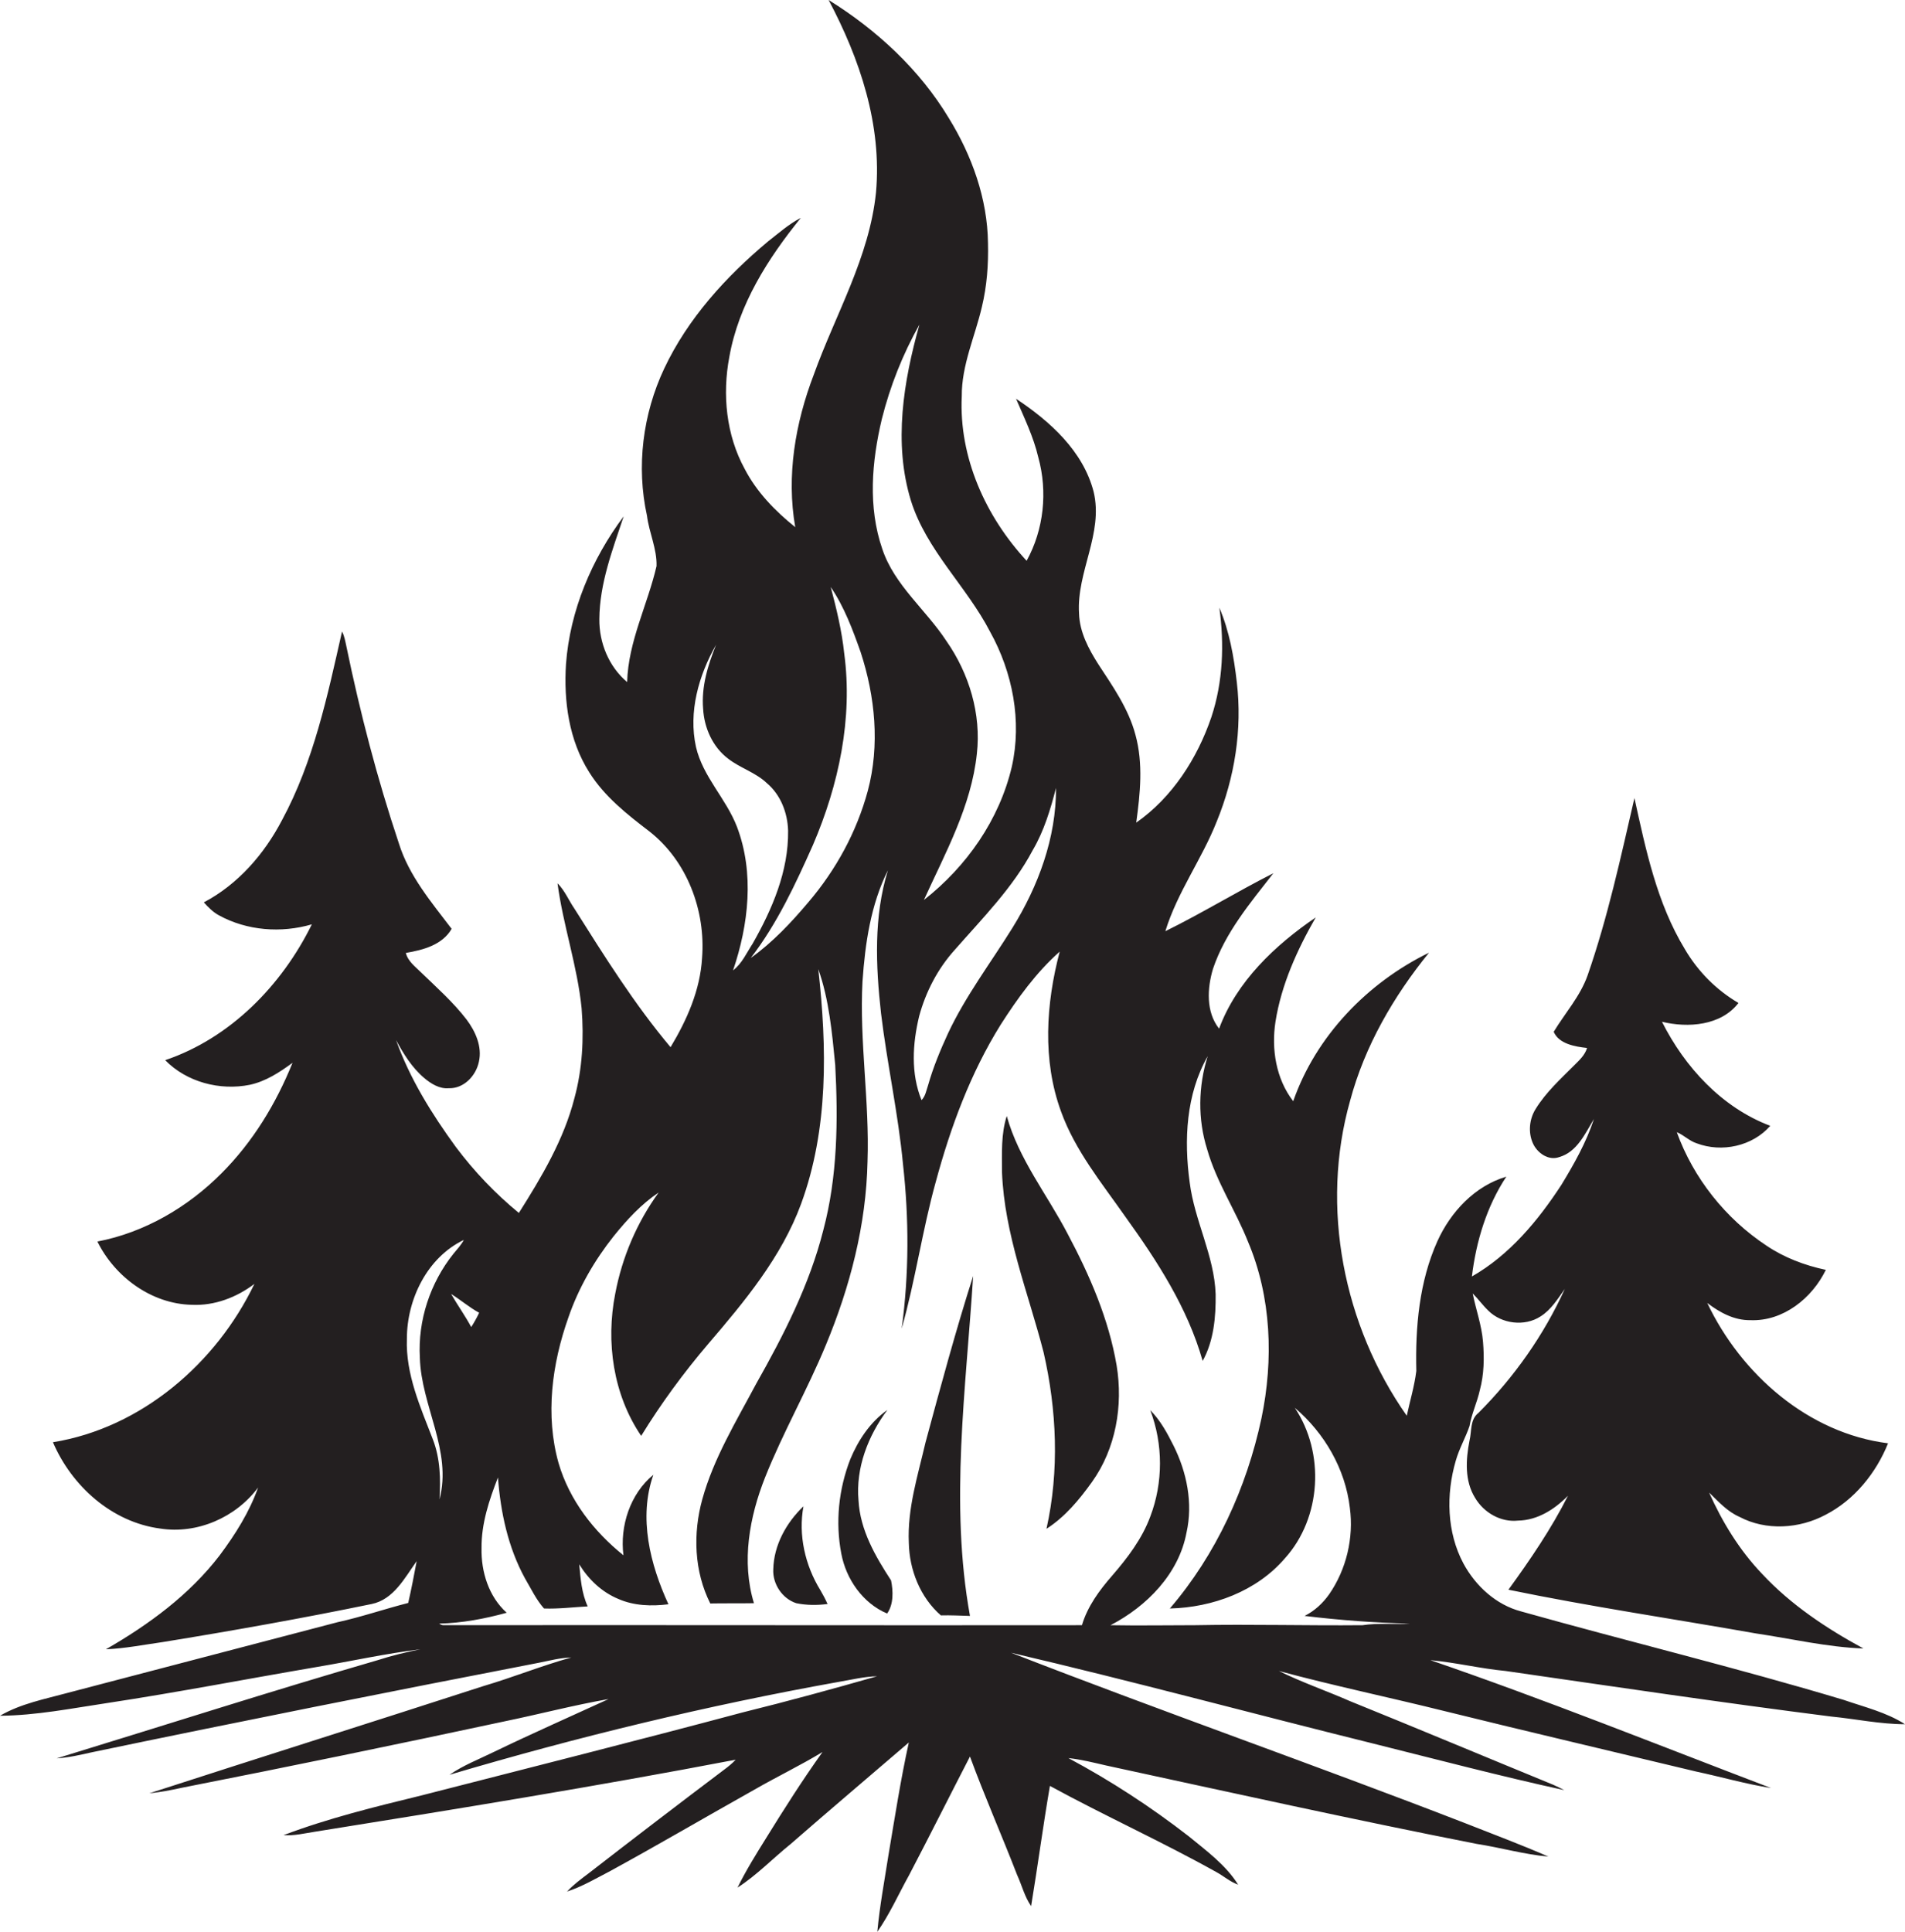 <?xml version="1.0" encoding="utf-8"?>
<!-- Generator: Adobe Illustrator 19.2.0, SVG Export Plug-In . SVG Version: 6.00 Build 0)  -->
<svg version="1.1" id="Layer_1" xmlns="http://www.w3.org/2000/svg" xmlns:xlink="http://www.w3.org/1999/xlink" x="0px" y="0px"
	 viewBox="0 0 719.6 729.7" style="enable-background:new 0 0 719.6 729.7;" xml:space="preserve">
<style type="text/css">
	.st0{fill:#231F20;}
</style>
<g>
	<path class="st0" d="M691.7,648.3c9.3,0.9,18.5,2.9,27.9,2.9c-7-4.5-15.4-6.5-23.2-9.2c-40.3-12.1-81.2-22-121.8-33.4
		c-9.5-2.5-17.2-9.6-21.8-18.1c-6.3-11.8-6.6-26.1-2.9-38.8c1.3-4.6,3.7-8.7,5.2-13.1c0.8-4.7,2.9-9,3.9-13.6
		c1.6-5.9,1.7-12.1,1.2-18.2c-0.5-6.3-2.7-12.2-3.9-18.3c2.1,2.1,3.8,4.5,5.9,6.5c5,5,13.7,6.1,19.7,2.2c4-2.5,6.5-6.6,9.2-10.4
		c-7.9,17.4-19.1,33.3-32.6,46.8c-3.3,2.6-2.5,6.8-3.4,10.5c-1.4,7.1-1.9,15.2,2.1,21.6c3.3,5.6,9.7,9.3,16.2,8.6
		c7.4-0.1,13.9-4.3,18.9-9.4c-6.3,12.5-14.3,24.2-22.5,35.5c31,6.4,62.3,11,93.4,16.5c13.5,2,27,5.2,40.7,5.7
		c-14-7.6-27.4-16.5-38.3-28.2c-8.5-8.9-15-19.5-20-30.7c3.5,3.4,6.9,7.2,11.5,9.2c10,5.3,22.6,4.5,32.5-0.8
		c10.9-5.6,19.1-15.8,23.6-27c-30.2-3.8-55.5-26.1-68.3-53c4.7,3.6,10.2,6.6,16.3,6.5c12.4,0.5,23.3-8.3,28.5-19
		c-8-1.7-15.7-4.6-22.5-9.2c-15.4-10.2-27.5-25.4-33.8-42.8c2.7,1.1,4.7,3.3,7.5,4.2c9.5,3.6,21.1,1.1,27.8-6.6
		c-18.3-6.9-32.3-22.2-40.9-39.3c9.8,2.4,22.3,1.5,28.9-7.1c-8.4-4.9-15.4-12-20.3-20.4c-10.5-17.3-14.7-37.4-19-57
		c-5.2,22.5-10.1,45.2-17.7,67c-2.8,7.9-8.5,14.2-12.8,21.3c2,4.6,8.1,5.6,12.6,6.1c-0.8,2.7-2.9,4.6-4.8,6.5
		c-5.2,5.2-10.7,10.2-14.6,16.5c-2.4,3.8-2.9,8.8-1.1,12.9c1.6,3.7,5.9,6.8,10,5.3c6.7-1.9,9.8-8.9,13.1-14.4
		c-2.9,8.9-7.5,17-12.3,24.9C581,461,570.2,474,556,482.1c1.6-13.3,5.6-26.5,13-37.7c-11.9,3.5-21,13.3-26,24.3
		c-6.9,15.3-8.4,32.5-8,49.1c-0.7,5.7-2.4,11.3-3.6,16.9c-23.9-34-32.8-78.8-21.4-119c5.5-20.6,16.4-39.4,29.8-55.9
		c-23.3,11.4-42.7,31.5-51.3,56.1c-6.5-8.4-8.3-19.7-6.7-30c2.2-14,8.2-27.2,15.2-39.4c-15.4,10.5-29.9,24.2-36.5,42
		c-5-6.3-4.5-15.3-2.3-22.6c4.6-13.7,14.1-24.9,22.8-36.1c-13.8,7-27,15.1-40.8,21.9c4.5-14.7,13.8-27.2,19.4-41.4
		c6.8-16.6,9.7-34.8,7.6-52.6c-1.1-9.6-2.8-19.3-6.6-28.2c1.9,13.8,1.4,28-3,41.3c-5.3,15.6-14.8,30.4-28.4,39.9
		c1.5-11,2.7-22.3-0.3-33.2c-2.6-9.8-8.5-18.2-14-26.6c-3.7-5.8-7.1-12.2-7.3-19.2c-1-15.7,9.3-30.2,5.5-46
		c-4-15.4-16.5-26.6-29.3-35.1c3.1,7.2,6.6,14.4,8.4,22.1c3.6,13,2.1,27.3-4.4,39.1c-15.5-16.7-25.6-39.1-24.5-62.1
		c-0.1-11.8,5-22.6,7.6-33.8c1.9-7.9,2.5-16,2.3-24.1c-0.2-16.8-6.1-33.1-14.8-47.2C347.4,26.3,331.2,11.3,313,0
		c11.8,22.2,20.2,47.2,17.9,72.7c-2.5,24.5-15.3,46-23.5,68.8c-7,18.3-10.4,38.2-7,57.6c-7.6-6.1-14.6-13.3-19.1-22
		c-7-12.8-8.5-28.1-5.8-42.3c3.5-19.8,14.6-37.2,27-52.5c-4.5,2.3-8.4,5.8-12.4,8.9c-15.9,13.3-30.3,29.1-39.2,48
		c-8.1,17.2-10.6,37-6.5,55.6c0.8,6.4,3.8,12.5,3.6,19c-3.4,14.7-10.7,28.5-11.1,43.8c-6.9-5.8-10.6-14.8-10.5-23.8
		c0.1-13.5,5-26.2,9.2-38.8c-12.1,16.2-20.3,35.6-21.8,55.8c-0.9,14,1.1,28.8,8.8,40.9c5.7,9.1,14.3,15.9,22.7,22.3
		c14.3,11.2,21.3,30,19.9,47.8c-0.7,12.1-5.7,23.4-11.9,33.7c-13.7-16.3-25-34.4-36.3-52.3c-2.2-3.2-3.6-6.8-6.4-9.6
		c2.1,15.9,7.5,31.2,9.1,47.2c0.9,11.4,0.3,22.9-2.7,33.9c-4,15.7-12.4,29.8-21,43.4c-8.9-7.3-16.9-15.7-23.8-24.9
		c-9.1-12.5-17.4-25.8-22.6-40.4c2.8,5.2,6,10.4,10.6,14.3c2.6,2.2,5.8,4.2,9.3,3.9c5.7,0.2,10.3-4.7,11.4-10
		c1.3-5.7-1.3-11.5-4.7-16c-5-6.5-11.2-12-17.1-17.7c-2.2-2.2-5-4.2-5.8-7.4c6.5-1.1,13.8-3,17.3-9.1c-7.6-10-16.1-20-19.9-32.2
		c-8.2-24.5-14.7-49.5-19.9-74.7c-0.4-1.8-0.7-3.7-1.6-5.4c-5.5,24.3-10.7,49.1-22.7,71.3c-6.7,12.8-16.6,24.2-29.5,31
		c1.7,1.9,3.5,3.7,5.7,4.9c10.6,5.8,23.5,6.8,35.1,3.4c-11.3,23-30.8,43-55.4,51.3c8.1,8.3,20.7,11.6,32,9.3
		c6-1.3,11.2-4.7,16.1-8.3c-6.2,15.4-15,29.9-26.8,41.7c-12.7,12.8-29.1,22.4-46.9,25.8c6.6,13.4,20.5,23.6,35.7,23.9
		c8.5,0.4,16.9-2.8,23.6-7.9c-14.4,30-42.7,54.4-76.1,59.8c7.1,16.6,22.3,30.2,40.5,32.6c14,2.2,28.6-4.2,37-15.5
		c-3.3,9.3-8.6,17.7-14.5,25.6c-11.4,14.9-26.8,26.2-43,35.5c7.2-0.3,14.2-1.7,21.3-2.7c26.5-4.3,52.9-9,79.1-14.4
		c8.3-1.7,12.5-9.9,17-16.2c-1,5.3-2,10.6-3.2,15.8c-9,2.3-17.7,5.3-26.8,7.3c-34,8.9-68,17.8-102,26.7c-8.4,2.3-17.5,4-25.4,8.6
		c13.7-0.1,27.1-2.8,40.5-4.8c26.4-4,52.7-9.1,79.1-13.6c13.1-2.2,26.1-5.1,39.2-6.7c-5.5,1.1-10.8,2.4-16.1,4.1
		c-40.6,11.8-80.8,24.7-121.3,37.1c4.5-0.3,8.9-1.3,13.3-2.3c56.2-11.7,112.5-22.9,168.8-33.8c4.1-0.8,8.1-1.9,12.3-2
		c-11.2,3.1-22,7.5-33.2,10.8c-42,13.6-84.2,26.9-126.2,40.5c4.1-0.4,8.2-1.2,12.3-2.1c40.7-8,81.4-16.4,122-25.1
		c13.1-2.7,26-6.1,39.2-8.4c-14.4,6.6-28.9,13-43.2,19.9c-5.7,2.8-11.7,5.1-16.9,8.7c48.3-14.3,97.4-26.2,147.1-35.1
		c4.8-0.8,9.5-2,14.4-2.1c-16.8,4.8-33.6,9.4-50.6,13.6c-40.4,10.8-81,21-121.5,31.4c-17.6,4.3-35.2,8.6-52.1,15
		c4,0.3,8-0.7,11.9-1.3c53.1-8.5,106.1-17.1,158.9-27.2c-1.3,1.4-2.9,2.7-4.4,3.8c-17.1,12.9-34.1,25.9-51,39
		c-2.9,2.2-5.8,4.3-8.3,7c5.8-1.9,11-5,16.4-7.8c18.3-10,36.2-20.5,54.4-30.7c8.5-4.9,17.3-9.1,25.7-14.2
		c-7.5,10.5-14.5,21.5-21.3,32.5c-3.8,6.1-7.6,12.2-10.8,18.7c7.3-4.7,13.3-11,20-16.4c14.8-12.9,29.8-25.6,44.7-38.4
		c-3.1,14.1-5.3,28.4-7.7,42.6c-1.5,9.6-3.3,19.2-4.2,28.9c4.7-6.7,8-14.2,12-21.4c7.8-14.9,15.3-29.9,23-44.8
		c5.5,15,12,29.7,17.8,44.7c1.8,3.9,2.8,8.2,5.3,11.8c2.5-15.1,4.5-30.3,7.1-45.4c20.7,11.3,42.2,21,62.8,32.5
		c2.8,1.5,5.2,3.7,8.3,4.8c-4.7-7.5-12-12.8-18.7-18.3c-14.3-11.1-29.5-21-45.4-29.5c4.8,0.5,9.5,1.7,14.3,2.8
		c46.6,10.1,93.1,20.4,139.9,29.6c9.1,1.4,18,4,27.1,4.8c-10.5-4.6-21.3-8.6-31.9-12.8c-56.8-22-114.3-42.1-171.1-64.2
		c45.8,10.7,91.2,23,136.8,34.3c24,6,48,12.3,72.2,17.6c-1.4-0.7-2.7-1.4-4.1-2c-25.6-10.5-51.1-21.2-76.8-31.6
		c-8.9-3.9-18.2-7.1-26.9-11.4c20.8,5.6,41.9,10,62.8,15.2c31.6,7.8,63.3,15.2,94.9,22.8c9.4,2,18.7,4.7,28.2,6.2
		c-42.8-16.3-85.3-33.4-128.7-48.3c9.6,0.9,19,3.2,28.5,4.1C609.7,637,650.7,643.1,691.7,648.3z M390.1,321.1
		c4.3-7.3,6.7-15.4,8.8-23.5c0.1,18.8-6.7,37.1-16.5,52.9c-8.2,13.2-17.7,25.7-24.3,39.8c-2.9,6.3-5.6,12.8-7.5,19.5
		c-0.7,2-1,4.2-2.5,5.7c-4.1-10.1-3.4-21.3-0.9-31.7c2.5-9.2,7-17.9,13.4-25C371.1,346.8,382.6,335.3,390.1,321.1z M333.1,158.3
		c3.1-12.4,7.9-24.5,14.2-35.7c-6,21.4-9.9,44.7-3.2,66.5c5.9,18.8,21,32.3,29.9,49.5c8.5,15.3,12.1,33.7,8.2,51
		c-4.7,20-17.1,37.7-33.2,50.3c8.1-17.8,17.9-35.4,20-55.2c1.7-15-2.9-30.3-11.5-42.6c-7.7-11.8-19.6-21-24.2-34.7
		C327.8,191.5,329.3,174.3,333.1,158.3z M307.1,319.1c9.7-22.6,15.1-47.7,11.8-72.3c-0.9-8.5-2.9-16.8-5.1-25.1
		c5.1,7.5,8.3,16.1,11.3,24.6c5.5,16.8,7.3,35.2,2.7,52.4c-4.2,15.5-12,29.8-22.4,42c-6.5,7.7-13.5,15.2-21.8,21.1
		C293.6,348.8,300.5,333.9,307.1,319.1z M262.9,282.1c-2.9-13.2,1-27,7.6-38.6c-3.1,7.7-5.6,15.8-4.9,24.2
		c0.4,7.2,3.6,14.4,9.4,18.8c4.6,3.6,10.4,5.2,14.7,9.3c5.2,4.4,7.8,11.2,8,17.9c0.2,15.3-6,29.7-13.4,42.7c-2.3,3.5-4,7.5-7.4,10.1
		c5.9-17.3,8.1-36.8,1.5-54.2C274.3,301.6,265.5,293.4,262.9,282.1z M153.7,505.6c0-14.9,7.7-30.7,21.5-37.3c-1,1.9-2.5,3.5-3.9,5.2
		c-8.8,11-13.5,25.2-12.7,39.3c0.5,18.2,12.3,35.2,7.4,53.5c0.5-7.6,0.3-15.5-2.5-22.7C158.8,531.4,153.2,519,153.7,505.6z
		 M181,495.8c-0.9,1.9-1.9,3.7-3,5.4c-2.3-4.3-5.2-8.3-7.6-12.5C174.1,491,177.3,493.8,181,495.8z M514.7,613.8
		c-21,0.2-42.1-0.4-63.1,0c-10.7,0-21.4,0.2-32.1,0c13.7-7.1,25.8-19.4,28.7-35c2.5-11.1,0.1-22.8-4.9-32.8c-2.4-4.8-5-9.6-8.8-13.4
		c4.9,12.8,4.9,27.4,0,40.2c-3.1,8.4-8.6,15.6-14.4,22.3c-4.8,5.5-9.3,11.6-11.4,18.7c-80.4,0.1-160.7-0.1-241.1,0
		c-0.6,0-1.2-0.2-1.7-0.6c8.6-0.2,17.2-1.8,25.5-4.1c-6.8-6.1-9.7-15.5-9.5-24.4c-0.1-9.3,2.9-18.2,6.2-26.7
		c1,13.2,3.8,26.4,10.2,38.1c2.3,3.9,4.2,8,7.2,11.4c5.5,0.2,11-0.5,16.5-0.8c-2.3-5-2.7-10.5-3.2-15.9c3.5,5.7,8.5,10.5,14.8,13.1
		c5.9,2.6,12.6,2.8,18.9,2c-6.9-15-11.4-32.7-5.7-48.9c-8.8,7.2-12.7,19.4-11.3,30.4c-11.2-9-20.4-20.8-24.5-34.8
		c-5.1-18.1-2.5-37.5,3.7-55c3.8-11.1,9.8-21.5,17.1-30.7c5-6.2,10.4-12.1,17-16.5c-8.2,11.3-13.8,24.4-16.4,38.2
		c-3.6,18.2-0.8,38.1,9.8,53.7c7.5-12.2,16-23.8,25.3-34.7c13.8-16.1,27.7-32.8,35.1-52.9c10.4-28.3,9.8-59.2,6.5-88.7
		c4.1,11.6,5.2,24,6.4,36.2c1.1,20.9,0.9,42.1-4.5,62.4c-5.2,20.6-15,39.7-25.4,58.1c-7.5,14.1-16,28-20.3,43.5
		c-3.6,13-3.1,27.3,3,39.4c5.5-0.1,11,0,16.5-0.1c-4.8-15.7-1.7-32.6,4.2-47.5c6.8-17.1,16-33.1,23-50.1
		c9.1-21.9,15.2-45.3,15.7-69.2c0.8-22.7-3.1-45.3-1.9-68c1-14.4,3.1-29,9.6-42c-5.4,17.5-4.6,36-2.6,54c2.3,19.1,6.5,37.9,8.3,57
		c2.3,20.6,2.3,41.5-0.5,62.1c5.2-18.3,7.8-37.2,12.9-55.5c5.6-20.7,13.1-41,24.5-59.3c6.4-10,13.4-19.7,22.3-27.6
		c-5.2,19.7-6.6,41,0.5,60.4c5.3,14.7,15.3,26.9,24.2,39.6c12.1,16.8,23.6,34.5,29.3,54.6c4.2-7.6,5-16.6,4.9-25.2
		c-0.5-14.6-8-27.8-9.8-42.2c-2.2-16-1.4-33.3,6.8-47.7c-3.6,11.4-3.8,23.8-0.2,35.2c3.5,12.3,10.7,23,15.4,34.8
		c8.9,21,9.7,44.7,5.1,66.8c-5.6,26.2-17.1,51.4-34.6,71.8c16.2-0.4,32.8-6.5,43.5-19c13.8-15.3,15.1-39.8,3.7-56.8
		c11.2,9.5,19.1,23.1,20.8,37.8c1.5,11.3-1.3,23.2-7.8,32.6c-2.4,3.4-5.5,6.3-9.3,8.2c13.2,1.6,26.5,2.6,39.8,2.9
		C526.7,613.6,520.6,612.9,514.7,613.8z"/>
	<path class="st0" d="M403.3,466c-7.7-14.8-18.5-28.2-23-44.5c-2.2,6.8-1.8,14.1-1.8,21.2c0.9,23.5,9.9,45.5,15.7,68
		c5,21.8,6,44.8,1.1,66.7c7-4.5,12.4-11,17.2-17.7c9-12.6,11.8-28.8,9.3-44C418.8,498.1,411.6,481.6,403.3,466z"/>
	<path class="st0" d="M349.6,544.8c-2.9,12.5-6.9,25-6.3,37.9c0.2,10.2,4.3,20.6,12.1,27.4c3.7-0.1,7.3,0.1,11,0.2
		c-7.7-42.5-1.5-85.7,1.2-128.4C361,502.6,355.3,523.7,349.6,544.8z"/>
	<path class="st0" d="M324.3,566.7c-1.1-12.3,3.6-24.4,10.9-34.2c-6.5,4.6-11,11.4-14,18.6c-4.4,11.3-5.7,23.8-3.4,35.7
		c1.8,9.6,8.1,18.7,17.3,22.6c2.5-3.5,2.3-8.5,1.5-12.5C330.6,587.7,324.9,577.8,324.3,566.7z"/>
	<path class="st0" d="M303.5,568.9c-6.5,6.2-11.2,14.7-11.4,23.8c-0.3,5.5,3.4,11.1,8.7,12.8c3.9,0.8,7.9,0.8,11.8,0.3
		c-0.8-1.8-1.7-3.5-2.7-5.2C304.1,591.2,301.5,579.7,303.5,568.9z"/>
</g>
</svg>
